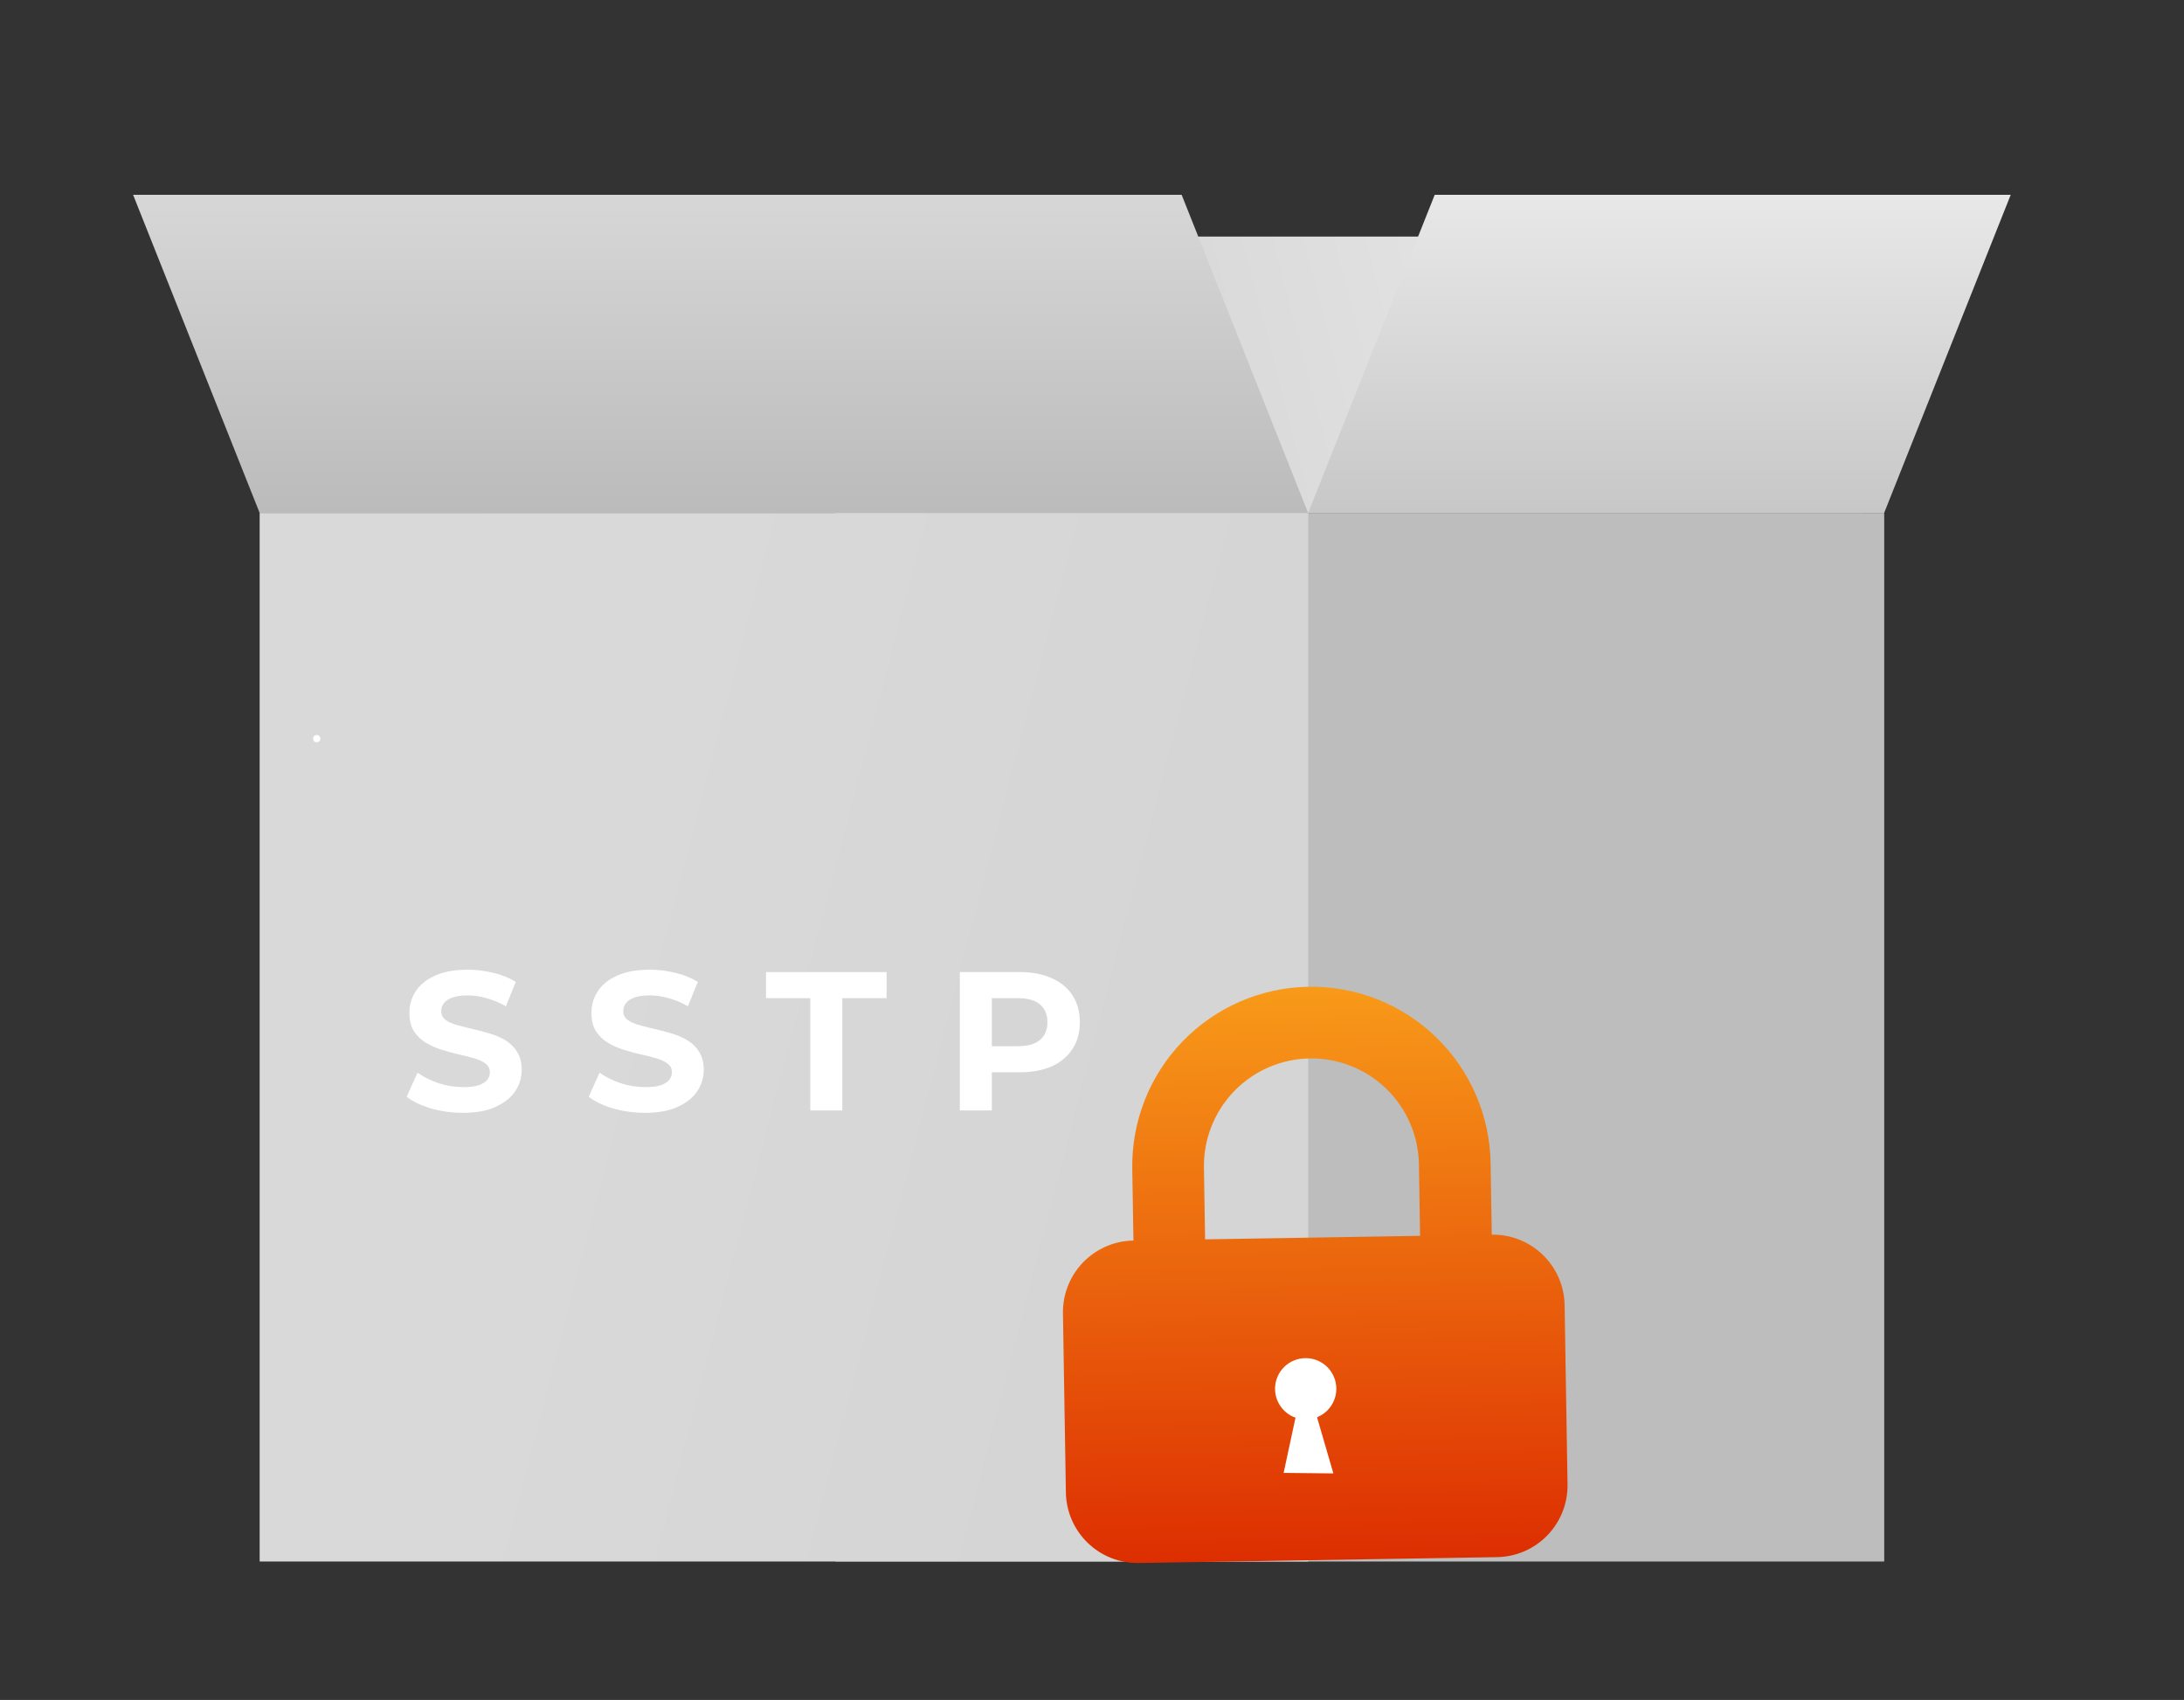 <svg width="370" height="288" viewBox="0 0 370 288" fill="none" xmlns="http://www.w3.org/2000/svg">
<rect x="0" y="0" width="370" height="288" fill="#333333" stroke="none"/>
<path d="M337.014 40.078H65.416L43.99 86.909H315.568L337.014 40.078Z" fill="url(#paint0_linear_327_4461)"/>
<path d="M200.188 33H22.547L43.992 86.908H221.614L200.188 33Z" fill="url(#paint1_linear_327_4461)"/>
<path d="M340.644 33H243.061L221.615 86.908H319.198L340.644 33Z" fill="url(#paint2_linear_327_4461)"/>
<path d="M319.213 86.904H141.572V264.545H319.213V86.904Z" fill="url(#paint3_linear_327_4461)"/>
<path d="M221.631 86.904H43.99V264.545H221.631V86.904Z" fill="url(#paint4_linear_327_4461)"/>
<path d="M78.434 188.531C76.559 188.531 74.761 188.285 73.042 187.794C71.323 187.28 69.938 186.622 68.889 185.818L70.731 181.732C71.736 182.446 72.919 183.038 74.281 183.507C75.666 183.953 77.061 184.177 78.468 184.177C79.54 184.177 80.399 184.076 81.047 183.875C81.717 183.652 82.208 183.351 82.52 182.971C82.833 182.591 82.989 182.156 82.989 181.665C82.989 181.04 82.744 180.548 82.252 180.191C81.761 179.812 81.114 179.51 80.31 179.287C79.506 179.041 78.613 178.818 77.63 178.617C76.67 178.394 75.699 178.126 74.717 177.813C73.757 177.501 72.875 177.099 72.071 176.607C71.267 176.116 70.608 175.469 70.095 174.665C69.603 173.861 69.358 172.834 69.358 171.584C69.358 170.244 69.715 169.027 70.43 167.933C71.166 166.816 72.26 165.934 73.712 165.287C75.186 164.617 77.028 164.282 79.238 164.282C80.712 164.282 82.163 164.461 83.592 164.818C85.021 165.153 86.283 165.667 87.377 166.359L85.702 170.478C84.608 169.853 83.514 169.395 82.42 169.105C81.326 168.793 80.254 168.636 79.205 168.636C78.155 168.636 77.296 168.759 76.626 169.005C75.956 169.25 75.476 169.574 75.186 169.976C74.895 170.356 74.75 170.802 74.75 171.316C74.75 171.919 74.996 172.41 75.487 172.789C75.978 173.147 76.626 173.437 77.43 173.66C78.233 173.883 79.115 174.107 80.076 174.33C81.058 174.553 82.029 174.81 82.989 175.1C83.972 175.391 84.865 175.781 85.669 176.273C86.473 176.764 87.12 177.411 87.611 178.215C88.125 179.019 88.382 180.035 88.382 181.263C88.382 182.58 88.013 183.786 87.276 184.88C86.54 185.974 85.434 186.856 83.961 187.526C82.509 188.196 80.667 188.531 78.434 188.531ZM109.278 188.531C107.402 188.531 105.605 188.285 103.885 187.794C102.166 187.28 100.782 186.622 99.732 185.818L101.574 181.732C102.579 182.446 103.762 183.038 105.125 183.507C106.509 183.953 107.904 184.177 109.311 184.177C110.383 184.177 111.242 184.076 111.89 183.875C112.56 183.652 113.051 183.351 113.364 182.971C113.676 182.591 113.833 182.156 113.833 181.665C113.833 181.04 113.587 180.548 113.096 180.191C112.605 179.812 111.957 179.51 111.153 179.287C110.349 179.041 109.456 178.818 108.474 178.617C107.514 178.394 106.542 178.126 105.56 177.813C104.6 177.501 103.718 177.099 102.914 176.607C102.11 176.116 101.452 175.469 100.938 174.665C100.447 173.861 100.201 172.834 100.201 171.584C100.201 170.244 100.558 169.027 101.273 167.933C102.01 166.816 103.104 165.934 104.555 165.287C106.029 164.617 107.871 164.282 110.081 164.282C111.555 164.282 113.006 164.461 114.435 164.818C115.864 165.153 117.126 165.667 118.22 166.359L116.545 170.478C115.451 169.853 114.357 169.395 113.263 169.105C112.169 168.793 111.097 168.636 110.048 168.636C108.998 168.636 108.139 168.759 107.469 169.005C106.799 169.25 106.319 169.574 106.029 169.976C105.739 170.356 105.593 170.802 105.593 171.316C105.593 171.919 105.839 172.41 106.33 172.789C106.821 173.147 107.469 173.437 108.273 173.66C109.077 173.883 109.959 174.107 110.919 174.33C111.901 174.553 112.872 174.81 113.833 175.1C114.815 175.391 115.708 175.781 116.512 176.273C117.316 176.764 117.963 177.411 118.455 178.215C118.968 179.019 119.225 180.035 119.225 181.263C119.225 182.58 118.856 183.786 118.12 184.88C117.383 185.974 116.278 186.856 114.804 187.526C113.353 188.196 111.51 188.531 109.278 188.531ZM137.274 188.129V169.105H129.772V164.684H150.202V169.105H142.7V188.129H137.274ZM162.607 188.129V164.684H172.755C174.854 164.684 176.662 165.03 178.181 165.722C179.699 166.392 180.871 167.364 181.697 168.636C182.524 169.909 182.937 171.427 182.937 173.191C182.937 174.933 182.524 176.44 181.697 177.713C180.871 178.985 179.699 179.968 178.181 180.66C176.662 181.33 174.854 181.665 172.755 181.665H165.621L168.032 179.22V188.129H162.607ZM168.032 179.823L165.621 177.244H172.453C174.128 177.244 175.378 176.887 176.205 176.172C177.031 175.458 177.444 174.464 177.444 173.191C177.444 171.896 177.031 170.891 176.205 170.177C175.378 169.462 174.128 169.105 172.453 169.105H165.621L168.032 166.526V179.823Z" fill="white"/>
<path fill-rule="evenodd" clip-rule="evenodd" d="M192.02 210.165L191.822 198.023C191.69 189.973 194.761 182.201 200.36 176.415C205.96 170.63 213.628 167.305 221.678 167.174C229.728 167.042 237.501 170.113 243.286 175.713C249.072 181.312 252.396 188.98 252.528 197.03L252.726 209.171C255.946 209.118 259.055 210.347 261.37 212.587C263.684 214.826 265.014 217.894 265.066 221.114L265.563 251.467C265.616 254.687 264.387 257.796 262.147 260.11C259.908 262.424 256.841 263.754 253.621 263.806L192.914 264.8C189.694 264.853 186.585 263.624 184.271 261.384C181.957 259.145 180.627 256.078 180.575 252.858L180.078 222.505C180.025 219.285 181.254 216.175 183.493 213.861C185.733 211.547 188.8 210.217 192.02 210.165V210.165ZM240.386 197.229L240.585 209.37L204.161 209.966L203.963 197.825C203.884 192.995 205.727 188.331 209.086 184.86C212.446 181.388 217.046 179.394 221.877 179.315C226.707 179.236 231.37 181.079 234.842 184.438C238.313 187.798 240.307 192.399 240.386 197.229V197.229Z" fill="url(#paint5_linear_327_4461)"/>
<circle cx="221.202" cy="235.283" r="5.191" transform="rotate(0.589 221.202 235.283)" fill="white"/>
<path d="M217.464 249.533L219.607 239.572L222.979 239.606L225.893 249.619L217.464 249.533Z" fill="white"/>
<g clip-path="url(#clip0_327_4461)">
<circle cx="53.66" cy="125.139" r="0.619" transform="rotate(161.2 53.66 125.139)" fill="white"/>
</g>
<defs>
<linearGradient id="paint0_linear_327_4461" x1="43.658" y1="50.886" x2="341.8" y2="-26.216" gradientUnits="userSpaceOnUse">
<stop stop-color="#BBBBBB"/>
<stop offset="1" stop-color="#F8F8F8"/>
</linearGradient>
<linearGradient id="paint1_linear_327_4461" x1="122.08" y1="33" x2="122.08" y2="86.908" gradientUnits="userSpaceOnUse">
<stop stop-color="#D7D7D7"/>
<stop offset="1" stop-color="#BBBBBB"/>
</linearGradient>
<linearGradient id="paint2_linear_327_4461" x1="281.13" y1="33" x2="281.13" y2="86.908" gradientUnits="userSpaceOnUse">
<stop stop-color="#E8E8E8"/>
<stop offset="1" stop-color="#C7C7C7"/>
</linearGradient>
<linearGradient id="paint3_linear_327_4461" x1="136.238" y1="220.113" x2="392.887" y2="224.171" gradientUnits="userSpaceOnUse">
<stop offset="0.776" stop-color="#BDBDBD"/>
<stop offset="1" stop-color="#D1D1D1"/>
</linearGradient>
<linearGradient id="paint4_linear_327_4461" x1="92.986" y1="184.986" x2="189.39" y2="210.108" gradientUnits="userSpaceOnUse">
<stop stop-color="#D9D9D9"/>
<stop offset="1" stop-color="#D5D5D5"/>
</linearGradient>
<linearGradient id="paint5_linear_327_4461" x1="221.678" y1="167.174" x2="223.268" y2="264.303" gradientUnits="userSpaceOnUse">
<stop stop-color="#F89A19"/>
<stop offset="1" stop-color="#DD2E01"/>
</linearGradient>
<clipPath id="clip0_327_4461">
<rect width="370" height="288" fill="white"/>
</clipPath>
</defs>
</svg>
